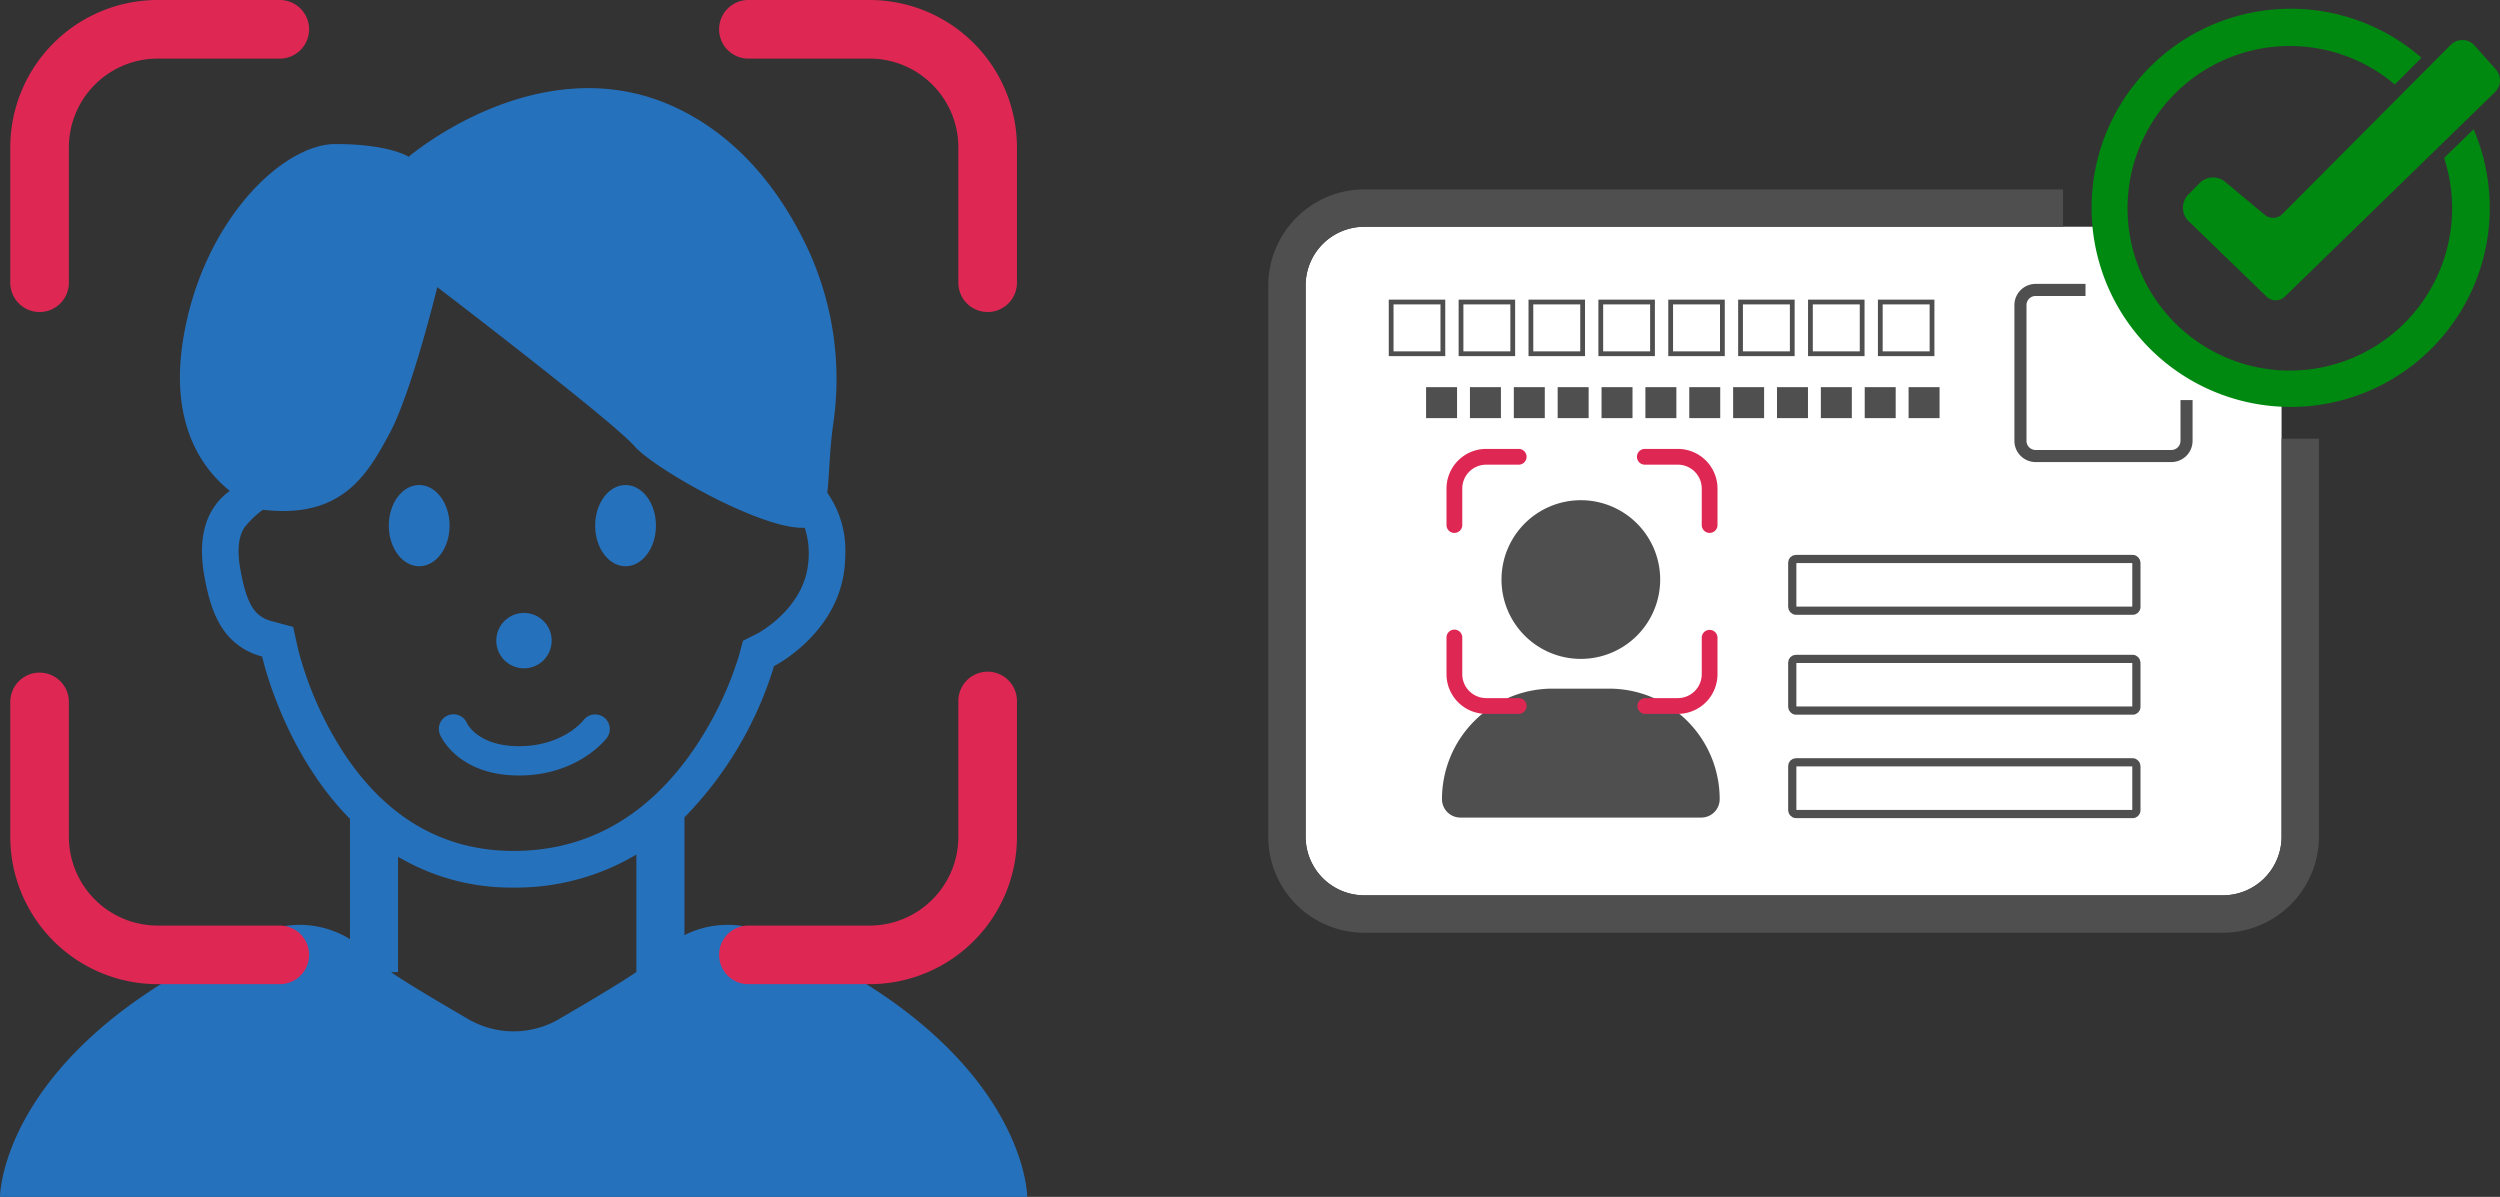 <svg xmlns="http://www.w3.org/2000/svg" width="329" height="157.508"><rect width="100%" height="100%" fill="#333333" stroke="none"/><defs><clipPath id="a"><path fill="none" d="M0 0h329v157.508H0z" data-name="Rectangle 397"/></clipPath></defs><g clip-path="url(#a)" data-name="Group 147"><path fill="#2671bc" d="M59.166 69.173c0 2.952-1.792 5.345-4 5.345s-4-2.393-4-5.345 1.791-5.345 4-5.345 4 2.393 4 5.345" data-name="Path 365"/><path fill="#2671bc" d="M86.323 69.173c0 2.952-1.792 5.345-4 5.345s-4-2.393-4-5.345 1.791-5.345 4-5.345 4 2.393 4 5.345" data-name="Path 366"/><path fill="#2671bc" d="M72.601 84.308a3.644 3.644 0 1 1-3.646-3.644 3.644 3.644 0 0 1 3.644 3.644" data-name="Path 367"/><path fill="#2671bc" d="M68.303 102.054c-8.036 0-10.3-5.144-10.393-5.364a1.927 1.927 0 0 1 3.538-1.529c.085.175 1.541 3.037 6.854 3.037 5.728 0 8.378-3.283 8.489-3.423a1.928 1.928 0 0 1 3.062 2.344c-.153.2-3.834 4.935-11.551 4.935" data-name="Path 368"/><path fill="#2671bc" d="M117.022 131.497a81.933 81.933 0 0 0-16.448-8.822 12.587 12.587 0 0 0-10.5.389v-15.496a48.839 48.839 0 0 0 11.79-19.912s8.445-4.224 9.294-13.092c.057-.627.086-1.225.086-1.8a13.115 13.115 0 0 0-2.366-7.911c.266-2.471.292-5.7.772-9.052a40.7 40.7 0 0 0-3.33-23.033c-3.146-6.718-8.4-14.228-16.968-18.415-18-8.789-35.573 6.278-35.573 6.278s-2.511-1.674-9.626-1.674-17.68 10.417-20.089 25.944c-1.7 10.978 2.587 16.819 6.179 19.7-1.863 1.333-3.663 3.718-3.663 7.948a18.125 18.125 0 0 0 .318 3.287c.53 2.912 1.331 6.1 3.558 8.3a8.881 8.881 0 0 0 4.044 2.261s2.7 12.4 11.559 21.37v15.827a12.583 12.583 0 0 0-11.444-.918 81.716 81.716 0 0 0-16.447 8.822C0 144.261 0 157.508 0 157.508h135.184s0-13.246-18.162-26.011M39.209 85.368l-.626-2.865-2.835-.761c-2.284-.616-3.287-2.265-4.107-6.768-.327-1.744-.482-4.136.579-5.62a11.885 11.885 0 0 1 2.38-2.268c10.4 1.221 13.745-4.618 16.668-10.049s6.278-19.251 6.278-19.251 23.017 17.576 25.947 20.925c2.648 3.027 16.91 11.073 22.409 10.737a10.948 10.948 0 0 1 .457 4.667c-.569 6.015-6.614 9.215-6.652 9.235l-1.928.974-.569 2.082a45.652 45.652 0 0 1-6.633 13.237c-6.007 8.186-13.738 12.34-22.984 12.34-9.16 0-16.66-4.3-22.29-12.793a46.535 46.535 0 0 1-6.094-13.822m34.349 48.75a11.868 11.868 0 0 1-11.931 0c-3.725-2.164-8.179-4.8-10.168-6.183h.923V112.75a29.246 29.246 0 0 0 15.21 4.054 31.009 31.009 0 0 0 16.154-4.345v15.453c-1.99 1.384-6.456 4.034-10.188 6.2" data-name="Path 369"/><path fill="#df2754" d="M5.21 41.061a3.856 3.856 0 0 1-3.856-3.856V19.386A19.407 19.407 0 0 1 20.74 0h16.018a3.856 3.856 0 1 1 0 7.711H20.74A11.688 11.688 0 0 0 9.065 19.386v17.82a3.856 3.856 0 0 1-3.856 3.856" data-name="Path 370"/><path fill="#df2754" d="M129.975 41.061a3.856 3.856 0 0 1-3.856-3.856V19.386a11.688 11.688 0 0 0-11.674-11.675H98.427a3.856 3.856 0 0 1 0-7.711h16.018a19.407 19.407 0 0 1 19.386 19.386v17.82a3.856 3.856 0 0 1-3.856 3.856" data-name="Path 371"/><path fill="#df2754" d="M36.758 129.516H20.74A19.407 19.407 0 0 1 1.354 110.13V92.311a3.856 3.856 0 0 1 7.711 0v17.82a11.688 11.688 0 0 0 11.675 11.674h16.018a3.856 3.856 0 1 1 0 7.711" data-name="Path 372"/><path fill="#df2754" d="M114.445 129.516H98.427a3.856 3.856 0 0 1 0-7.711h16.018a11.688 11.688 0 0 0 11.675-11.675V92.311a3.856 3.856 0 1 1 7.711 0v17.82a19.407 19.407 0 0 1-19.386 19.386" data-name="Path 373"/><path fill="#fff" d="M300.255 50.95v59.169a7.723 7.723 0 0 1-7.717 7.707h-113a7.723 7.723 0 0 1-7.718-7.707V37.558a7.725 7.725 0 0 1 7.718-7.717h98.031l6.655 14.416Z" data-name="Path 374"/><path fill="#fff" d="M183.075 39.745h6.807v6.807h-6.807z" data-name="Rectangle 366"/><path fill="none" stroke="#4f4f4f" stroke-miterlimit="10" stroke-width=".627" d="M183.075 39.745h6.807v6.807h-6.807z" data-name="Rectangle 367"/><path fill="#fff" d="M192.27 39.745h6.807v6.807h-6.807z" data-name="Rectangle 368"/><path fill="none" stroke="#4f4f4f" stroke-miterlimit="10" stroke-width=".627" d="M192.27 39.745h6.807v6.807h-6.807z" data-name="Rectangle 369"/><path fill="#fff" d="M201.467 39.745h6.807v6.807h-6.807z" data-name="Rectangle 370"/><path fill="none" stroke="#4f4f4f" stroke-miterlimit="10" stroke-width=".627" d="M201.467 39.745h6.807v6.807h-6.807z" data-name="Rectangle 371"/><path fill="#fff" d="M274.454 38.154h-6.563a2 2 0 0 0-2 2v17.859a2 2 0 0 0 2 2h17.857a2 2 0 0 0 2-2v-5.365" data-name="Path 375"/><path fill="none" stroke="#4f4f4f" stroke-miterlimit="10" stroke-width="1.59" d="M274.454 38.154h-6.563a2 2 0 0 0-2 2v17.859a2 2 0 0 0 2 2h17.857a2 2 0 0 0 2-2v-5.365" data-name="Path 376"/><path fill="#fff" d="M280.513 80.367h-44.016a.635.635 0 0 1-.635-.635v-5.536a.635.635 0 0 1 .635-.635h44.016a.635.635 0 0 1 .635.635v5.532a.635.635 0 0 1-.635.635" data-name="Path 377"/><rect width="45.286" height="6.803" fill="none" stroke="#4f4f4f" stroke-miterlimit="10" stroke-width="1.081" data-name="Rectangle 372" rx=".478" transform="translate(235.862 73.563)"/><path fill="#fff" d="M280.513 93.514h-44.016a.635.635 0 0 1-.635-.635v-5.531a.635.635 0 0 1 .635-.635h44.016a.635.635 0 0 1 .635.635v5.532a.635.635 0 0 1-.635.635" data-name="Path 378"/><rect width="45.286" height="6.803" fill="none" stroke="#4f4f4f" stroke-miterlimit="10" stroke-width="1.081" data-name="Rectangle 373" rx=".478" transform="translate(235.862 86.711)"/><path fill="#fff" d="M280.513 107.124h-44.016a.635.635 0 0 1-.635-.635v-5.533a.635.635 0 0 1 .635-.635h44.016a.635.635 0 0 1 .635.635v5.532a.635.635 0 0 1-.635.635" data-name="Path 379"/><rect width="45.286" height="6.803" fill="none" stroke="#4f4f4f" stroke-miterlimit="10" stroke-width="1.081" data-name="Rectangle 374" rx=".478" transform="translate(235.862 100.322)"/><path fill="#fff" d="M210.663 39.745h6.807v6.807h-6.807z" data-name="Rectangle 375"/><path fill="none" stroke="#4f4f4f" stroke-miterlimit="10" stroke-width=".627" d="M210.663 39.745h6.807v6.807h-6.807z" data-name="Rectangle 376"/><path fill="#fff" d="M219.859 39.745h6.807v6.807h-6.807z" data-name="Rectangle 377"/><path fill="none" stroke="#4f4f4f" stroke-miterlimit="10" stroke-width=".627" d="M219.859 39.745h6.807v6.807h-6.807z" data-name="Rectangle 378"/><path fill="#fff" d="M229.055 39.745h6.807v6.807h-6.807z" data-name="Rectangle 379"/><path fill="none" stroke="#4f4f4f" stroke-miterlimit="10" stroke-width=".627" d="M229.055 39.745h6.807v6.807h-6.807z" data-name="Rectangle 380"/><path fill="#fff" d="M238.252 39.745h6.807v6.807h-6.807z" data-name="Rectangle 381"/><path fill="none" stroke="#4f4f4f" stroke-miterlimit="10" stroke-width=".627" d="M238.252 39.745h6.807v6.807h-6.807z" data-name="Rectangle 382"/><path fill="#fff" d="M247.447 39.745h6.807v6.807h-6.807z" data-name="Rectangle 383"/><path fill="none" stroke="#4f4f4f" stroke-miterlimit="10" stroke-width=".627" d="M247.447 39.745h6.807v6.807h-6.807z" data-name="Rectangle 384"/><path fill="#4f4f4f" d="M187.672 50.95h4.076v4.076h-4.076z" data-name="Rectangle 385"/><path fill="#4f4f4f" d="M193.445 50.95h4.076v4.076h-4.076z" data-name="Rectangle 386"/><path fill="#4f4f4f" d="M199.218 50.95h4.076v4.076h-4.076z" data-name="Rectangle 387"/><path fill="#4f4f4f" d="M204.989 50.95h4.076v4.076h-4.076z" data-name="Rectangle 388"/><path fill="#4f4f4f" d="M210.762 50.95h4.076v4.076h-4.076z" data-name="Rectangle 389"/><path fill="#4f4f4f" d="M216.535 50.95h4.076v4.076h-4.076z" data-name="Rectangle 390"/><path fill="#4f4f4f" d="M222.307 50.95h4.076v4.076h-4.076z" data-name="Rectangle 391"/><path fill="#4f4f4f" d="M228.08 50.95h4.076v4.076h-4.076z" data-name="Rectangle 392"/><path fill="#4f4f4f" d="M233.853 50.95h4.076v4.076h-4.076z" data-name="Rectangle 393"/><path fill="#4f4f4f" d="M239.624 50.95h4.076v4.076h-4.076z" data-name="Rectangle 394"/><path fill="#4f4f4f" d="M245.397 50.95h4.076v4.076h-4.076z" data-name="Rectangle 395"/><path fill="#4f4f4f" d="M251.17 50.95h4.076v4.076h-4.076z" data-name="Rectangle 396"/><path fill="#4f4f4f" d="M208.038 86.71a10.441 10.441 0 1 0-10.44-10.442 10.44 10.44 0 0 0 10.44 10.442m-3.728 3.915a14.542 14.542 0 0 0-14.545 14.545 2.423 2.423 0 0 0 2.423 2.422h31.7a2.422 2.422 0 0 0 2.422-2.422 14.541 14.541 0 0 0-14.542-14.544Z" data-name="Path 380"/><path fill="#4f4f4f" d="M300.255 57.733v52.387a7.723 7.723 0 0 1-7.717 7.707h-113a7.723 7.723 0 0 1-7.718-7.707V37.558a7.717 7.717 0 0 1 7.718-7.717h91.96v-4.917h-91.96a12.672 12.672 0 0 0-12.635 12.634v72.562a12.624 12.624 0 0 0 12.625 12.625h113.01a12.671 12.671 0 0 0 12.634-12.635V57.733Z" data-name="Path 381"/><path fill="#008910" d="M321.645 20.784a21.357 21.357 0 1 1-6.488-9.66l3.508-3.525a26.2 26.2 0 1 0 6.86 9.412Z" data-name="Path 382"/><path fill="#008910" d="m292.825 23.93 5.212 4.335a1.731 1.731 0 0 0 2.334-.109l22.145-22.252a2.153 2.153 0 0 1 3.134.086l2.8 3.148a2.153 2.153 0 0 1-.1 2.975l-27.658 26.919a1.733 1.733 0 0 1-2.413 0l-10.246-9.914a2.478 2.478 0 0 1-.043-3.52l1.485-1.507a2.478 2.478 0 0 1 3.349-.166" data-name="Path 383"/><path fill="#df2754" d="M191.398 70.133a1.037 1.037 0 0 1-1.038-1.038v-4.8a5.225 5.225 0 0 1 5.219-5.219h4.313a1.038 1.038 0 0 1 0 2.075h-4.313a3.147 3.147 0 0 0-3.144 3.144v4.8a1.038 1.038 0 0 1-1.038 1.038" data-name="Path 384"/><path fill="#df2754" d="M224.987 70.133a1.038 1.038 0 0 1-1.038-1.038v-4.8a3.147 3.147 0 0 0-3.144-3.144h-4.313a1.038 1.038 0 1 1 0-2.075h4.313a5.225 5.225 0 0 1 5.219 5.219v4.8a1.037 1.037 0 0 1-1.038 1.038" data-name="Path 385"/><path fill="#df2754" d="M199.892 93.947h-4.314a5.223 5.223 0 0 1-5.218-5.219v-4.8a1.038 1.038 0 1 1 2.075 0v4.8a3.146 3.146 0 0 0 3.142 3.142h4.314a1.039 1.039 0 0 1 0 2.077" data-name="Path 386"/><path fill="#df2754" d="M220.806 93.947h-4.314a1.039 1.039 0 0 1 0-2.077h4.313a3.147 3.147 0 0 0 3.144-3.142v-4.8a1.037 1.037 0 1 1 2.074 0v4.8a5.223 5.223 0 0 1-5.218 5.219" data-name="Path 387"/></g></svg>